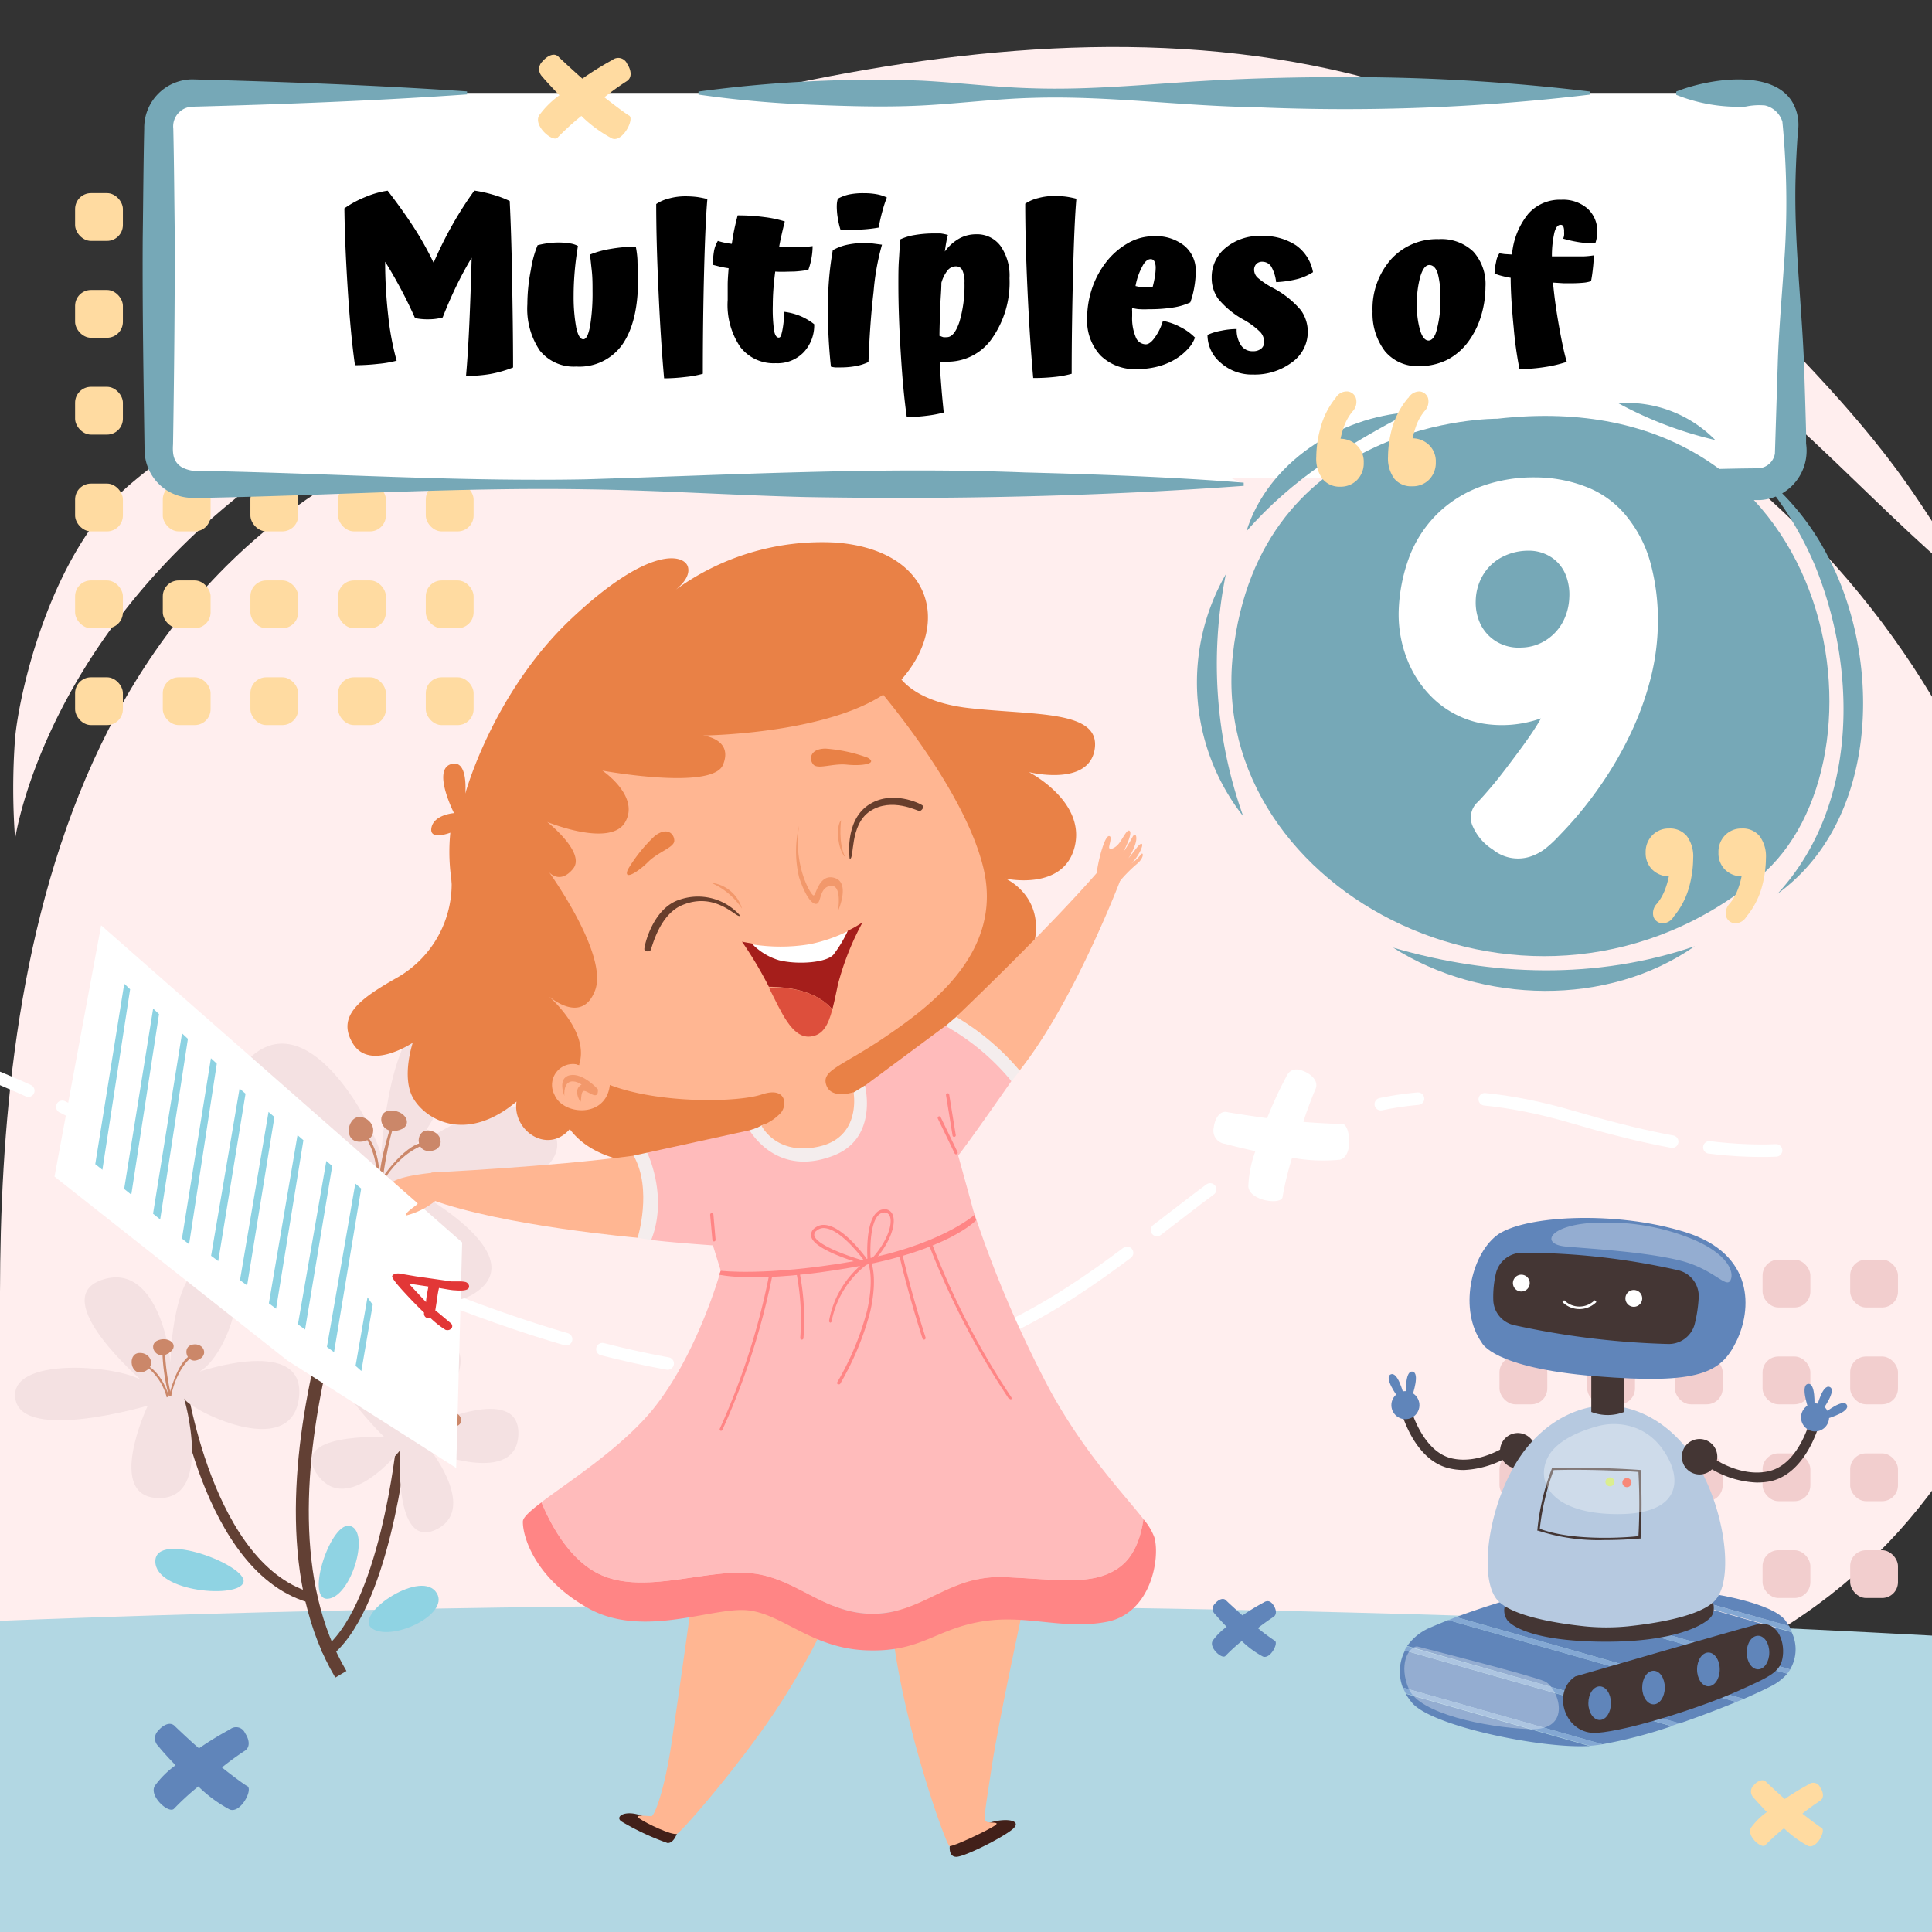 <svg xmlns="http://www.w3.org/2000/svg" xmlns:xlink="http://www.w3.org/1999/xlink" viewBox="0 0 230 230"><rect x="0" y="0" width="230" height="230" fill="#333333" stroke="none"/><defs><style>.cls-1,.cls-6,.cls-8,.cls-9{fill:none;}.cls-2{isolation:isolate;}.cls-3{clip-path:url(#clip-path);}.cls-4{fill:#fee;}.cls-5{fill:#f2cece;}.cls-6{stroke:#fff;stroke-linecap:round;stroke-linejoin:round;stroke-width:1.49px;stroke-dasharray:4.48 7.96 22.9;}.cls-7{fill:#b2d7e3;}.cls-8,.cls-9{stroke:#624034;stroke-miterlimit:10;}.cls-8{stroke-width:1.23px;}.cls-9{stroke-width:1.54px;}.cls-10{fill:#f4e1e2;}.cls-11{fill:#cb8769;}.cls-12{fill:#8fd3e3;}.cls-13{fill:#422019;}.cls-14{fill:#e98146;}.cls-15{fill:#ffb692;}.cls-16{fill:#fbb;}.cls-17{fill:#ff8585;}.cls-18{fill:#f4eded;}.cls-19{fill:#f2986b;}.cls-20{fill:#fff;}.cls-21{fill:#a51e1b;}.cls-22{fill:#dd4f3c;}.cls-23{fill:#683e2c;}.cls-24{fill:#8dd2e2;}.cls-25{fill:#e23737;}.cls-26{fill:#6085ba;}.cls-27{fill:#ffdba1;}.cls-28{fill:#443634;}.cls-29{fill:#84a8d3;}.cls-30{fill:#b6c9e0;}.cls-31{fill:#cae55a;}.cls-32{fill:#f44d37;}.cls-33{mix-blend-mode:overlay;opacity:0.33;}.cls-34{fill:#76a8b7;}</style><clipPath id="clip-path"><rect class="cls-1" width="230" height="230"/></clipPath></defs><g class="cls-2"><g id="Шар_1" data-name="Шар 1"><g class="cls-3"><path class="cls-4" d="M143.69,202.23c-31.59-1.18-50.65-5.76-80.31-1-32,5.66-62.94,6.25-82.93-18.95C-39.31,159.05-1.64,180.15,0,153.8.08,117,6.49,57.87,69.05,46.59c39.4-7.07,61.22-24.45,101.65-10.49C277.7,73.06,266.77,227.41,143.69,202.23Z"/><path class="cls-4" d="M69.05,22.84c45.08.27,92.49-4.57,130.45,16.92,12.65,7,25.08,22.55,36.54,31.13-7.87-10.32-7.61-14.9-30.3-37C165.61-5.3,112.62,3.82,69.05,16.34Z"/><path class="cls-4" d="M102.23,215.68c-28,.86-55.1-2.19-81-9.64a244.24,244.24,0,0,1-68.32-31.38c5.35,8.56,14.38,16.42,25.28,23.13,32.18,19.93,85.08,30,124.07,17.89Z"/><rect class="cls-5" x="178.51" y="149.96" width="5.69" height="5.69" rx="1.89"/><rect class="cls-5" x="178.51" y="161.49" width="5.69" height="5.69" rx="1.89"/><rect class="cls-5" x="178.51" y="173.02" width="5.69" height="5.69" rx="1.89"/><rect class="cls-5" x="178.51" y="184.55" width="5.69" height="5.69" rx="1.89"/><rect class="cls-5" x="178.51" y="196.07" width="5.69" height="5.69" rx="1.89"/><rect class="cls-5" x="178.51" y="207.6" width="5.69" height="5.69" rx="1.89"/><rect class="cls-5" x="188.95" y="149.96" width="5.69" height="5.69" rx="1.89"/><rect class="cls-5" x="188.95" y="161.49" width="5.69" height="5.69" rx="1.89"/><rect class="cls-5" x="188.95" y="173.02" width="5.69" height="5.69" rx="1.89"/><rect class="cls-5" x="188.95" y="184.55" width="5.69" height="5.69" rx="1.89"/><rect class="cls-5" x="188.95" y="196.07" width="5.69" height="5.69" rx="1.89"/><rect class="cls-5" x="188.95" y="207.6" width="5.69" height="5.69" rx="1.89"/><rect class="cls-5" x="199.39" y="149.96" width="5.69" height="5.69" rx="1.89"/><rect class="cls-5" x="199.39" y="161.49" width="5.69" height="5.69" rx="1.89"/><rect class="cls-5" x="199.39" y="173.02" width="5.69" height="5.69" rx="1.89"/><rect class="cls-5" x="199.39" y="184.55" width="5.69" height="5.69" rx="1.89"/><rect class="cls-5" x="199.39" y="196.07" width="5.69" height="5.69" rx="1.89"/><rect class="cls-5" x="199.39" y="207.6" width="5.69" height="5.69" rx="1.89"/><rect class="cls-5" x="209.83" y="149.96" width="5.69" height="5.69" rx="1.89"/><rect class="cls-5" x="209.83" y="161.49" width="5.69" height="5.69" rx="1.89"/><rect class="cls-5" x="209.83" y="173.02" width="5.69" height="5.69" rx="1.89"/><rect class="cls-5" x="209.83" y="184.55" width="5.69" height="5.69" rx="1.89"/><rect class="cls-5" x="209.83" y="196.07" width="5.69" height="5.69" rx="1.89"/><rect class="cls-5" x="209.83" y="207.6" width="5.69" height="5.69" rx="1.89"/><rect class="cls-5" x="220.26" y="149.96" width="5.69" height="5.69" rx="1.89"/><rect class="cls-5" x="220.26" y="161.49" width="5.69" height="5.69" rx="1.89"/><rect class="cls-5" x="220.26" y="173.02" width="5.69" height="5.69" rx="1.89"/><rect class="cls-5" x="220.26" y="184.55" width="5.69" height="5.69" rx="1.89"/><rect class="cls-5" x="220.26" y="196.07" width="5.69" height="5.69" rx="1.89"/><rect class="cls-5" x="220.26" y="207.6" width="5.69" height="5.69" rx="1.89"/><path class="cls-4" d="M1.8,99.87s2.83-20.31,24-38.66C42.7,46.59,58.4,43.37,58.4,43.37S36.12,40.08,15.49,57.66C6,65.79,2.32,82.34,1.8,87.82A80.82,80.82,0,0,0,1.8,99.87Z"/><path class="cls-6" d="M-100.47,112.27s71.9-1.45,113,22.23c129.88,74.82,113.4-19.58,174.71-1.51,30.73,9.06,48.51,5.65,69.07-41.33,21.79-49.79,44-29.38,44-29.38"/><path class="cls-7" d="M428.6,219.07C390.54,206.3,255.26,191.12,95,191.12c-152.71,0-281.55,14.31-326.36,26.16V230h660Z"/><path class="cls-8" d="M47.83,171.69s-2,20.25-9.24,25.32"/><path class="cls-8" d="M21.45,163.94s3.08,23.22,15.92,26.37"/><path class="cls-9" d="M45.79,139.64s-18,38.12-5.21,59.68"/><path class="cls-10" d="M41.4,139.77s-18-8.8-11.17-14.26,14.12,8.19,15.15,12c0,0,1-17.78,7.08-16.28s-2.38,15.21-3.75,15.9c0,0,12.76-9.78,16.95-3s-12.21,9.69-16.73,7.35c0,0,14.73,7.74,7.65,12.43s-12-11.48-12-11.48-10.69,11.56-16.21,4S41.4,139.77,41.4,139.77Z"/><path class="cls-11" d="M51.15,134.59c1.68.26,1.81,2.37,0,2.44S49.47,134.33,51.15,134.59Z"/><path class="cls-11" d="M46.57,132.21c1.87,0,2.77,2,.66,2.4S44.71,132.16,46.57,132.21Z"/><path class="cls-11" d="M43.12,133c1.74.45,1.85,2.89-.27,2.92S41.38,132.58,43.12,133Z"/><path class="cls-11" d="M42.87,134.47a8.53,8.53,0,0,1,1.91,6.28l.38-.06S45.51,136.3,42.87,134.47Z"/><path class="cls-11" d="M46.81,133.21s-1.67,4.7-1.65,7.48l.35.05s.64-5.27,1.7-7.58Z"/><path class="cls-11" d="M45.16,140.69S48,136.32,50.39,136l.2.27s-2.72.63-5.08,4.49Z"/><path class="cls-10" d="M16.81,164.3s-11.19-9.68-4.72-11.92,8.16,8.26,8.19,9.89c0,0,.16-12.59,5.29-11.79s1.43,11-1.82,12.81c0,0,12.83-4.39,11.83,3.19s-13.27,1.17-13.66,0c0,0,3.49,11.92-3,11.86s-1.33-11-1.33-11-14.83,4.37-15.75-.75S13.85,162.5,16.81,164.3Z"/><path class="cls-11" d="M22.92,160.07c1.32-.26,2,1.27.65,1.82S21.6,160.32,22.92,160.07Z"/><path class="cls-11" d="M18.88,159.53c1.4-.46,2.59.75,1.13,1.61S17.48,160,18.88,159.53Z"/><path class="cls-11" d="M16.53,161.07c1.42-.13,2.15,1.65.58,2.24S15.11,161.2,16.53,161.07Z"/><path class="cls-11" d="M16.73,162.21a6.77,6.77,0,0,1,3.12,4.15l.26-.14S19.19,162.86,16.73,162.21Z"/><path class="cls-11" d="M19.32,160.21a23.16,23.16,0,0,0,.79,6l.27-.06a28.8,28.8,0,0,1-.78-6.1Z"/><path class="cls-11" d="M20.11,166.22s.9-4,2.62-4.91l.22.14s-1.85,1.21-2.57,4.71Z"/><path class="cls-10" d="M45.75,171.08s-9.61-9.32-4.27-10.72,6.37,6.21,6.75,8.6c0,0-.77-10.54,4.53-9.34s-1.18,9.3-1.87,10.13c0,0,11-5.16,10.82,1s-10.29,2.11-10.29,2.11,5.42,7,.41,9.27-4.19-9.49-4.19-9.49-6.27,7.95-9.85,2.92S45.75,171.08,45.75,171.08Z"/><path class="cls-11" d="M54.31,168.23c1,.5.65,1.82-.49,1.51S53.32,167.73,54.31,168.23Z"/><path class="cls-11" d="M52,165.84c1.14.41,1.31,1.8-.08,1.62S50.8,165.44,52,165.84Z"/><path class="cls-11" d="M49.64,165.67c1,.62.57,2.15-.75,1.75S48.65,165,49.64,165.67Z"/><path class="cls-11" d="M49.2,166.51a5.54,5.54,0,0,1-.06,4.27l.24,0S50.47,168.17,49.2,166.51Z"/><path class="cls-11" d="M51.89,166.51a19.16,19.16,0,0,0-2.51,4.31l.21.1a23.73,23.73,0,0,1,2.56-4.36Z"/><path class="cls-11" d="M49.38,170.82s2.6-2.15,4.18-1.88l.07.21a6,6,0,0,0-4,1.77Z"/><path class="cls-12" d="M18.49,185.87c0,3.72,10.05,4.47,10.5,2.47S18.52,182.16,18.49,185.87Z"/><path class="cls-12" d="M51.84,189.44c2.08,2.53-4.93,6-7.46,4.48S49.76,186.91,51.84,189.44Z"/><path class="cls-12" d="M33.18,151.93c3-1.47,4.51,7.32,2.86,8.16S30.2,153.39,33.18,151.93Z"/><path class="cls-12" d="M46.87,152.55c2.89.87-3.21,6.39-5.36,6.06S44,151.69,46.87,152.55Z"/><path class="cls-12" d="M41.76,181.68c2.32.83,0,8.49-2.75,8.65S39.44,180.85,41.76,181.68Z"/><path class="cls-13" d="M113.65,219.07l-.58.7s-.18,1.28.78,1.28,5.38-2.21,6.66-3.26-.6-1.42-2.61-.83A18.89,18.89,0,0,0,113.65,219.07Z"/><path class="cls-13" d="M79.9,217.72l.67.6s-.38,1.15-1.12,1.08A30.58,30.58,0,0,1,74,216.85c-.87-.57.39-1.44,2.36-.7A38.09,38.09,0,0,1,79.9,217.72Z"/><path class="cls-14" d="M106.5,79.59s1.16,3.84,8.89,4.71,15.58.22,14.94,4.82-7.84,2.8-7.84,2.8,6.74,3.43,5.46,8.83-8.26,3.84-8.26,3.84,5.76,2.5,2.8,9.65S112,131,93.32,136.31s-23.92.2-25.49-1.89c-2.67,3.08-6.86.13-6.34-3.28-6.16,5.14-11,2-12.35-.5s0-6.51,0-6.51-5.09,3.43-7.12.11.93-5.4,5.23-7.84a12.85,12.85,0,0,0,6.5-11.91C53.6,99.42,73.24,70.06,106.5,79.59Z"/><path class="cls-15" d="M121.73,191.75s-2.79,12.85-3.66,18.54-1,6.34-.64,6.57,1.74-.05,1,.47-5,2.56-5.4,2.44-5.29-13.72-6.69-24.77S122.57,187.81,121.73,191.75Z"/><path class="cls-15" d="M82.25,191.34s-1.51,10.87-2.32,16.28-2,8.6-2.39,8.6-2.21-.29-1.39.29,3.83,2,4.42,1.81,8.31-9.19,12.44-15.7,4.94-8.9,4.94-8.9S87.77,189.64,82.25,191.34Z"/><path class="cls-16" d="M71.09,187.27c5.23,2.73,12.62-.47,18.14,0s8.78,4.88,14.71,4.85,9.07-4.64,15.64-4.37,10.7,1.09,13.78-1.24c1.84-1.39,2.52-3.88,2.76-5.66-2.23-2.9-6.84-7.59-11.08-15.27a137.56,137.56,0,0,1-9.18-21.51s-.35-1.31-1.79-6.5c1.66-2.13,6.32-8.85,6.32-8.85a5.23,5.23,0,0,0-2.44-4.14,17.06,17.06,0,0,0-5.41-2.44L103,129.22l-.54,1.16L89.2,134.56l-12.15,2.66-.26,1.07a49.19,49.19,0,0,1,.74,9.31c1.61.26,7.34.66,7.34.66l.93,3s-2.62,9.54-7.79,16.16c-3.72,4.76-10.18,8.86-13.55,11.41C65.54,181.46,67.68,185.49,71.09,187.27Z"/><path class="cls-17" d="M62.25,181.11c-.06,1.68,1.34,6.74,7.79,10.35s14.65-.12,18.84.23,7.62,4.48,14.13,4.77,8.14-2.39,13.6-3.38,9.83,1,15.12,0,6.4-7.55,5.7-10.05a7.17,7.17,0,0,0-1.31-2.18c-.24,1.78-.92,4.27-2.76,5.66-3.08,2.33-7.21,1.52-13.78,1.24s-9.71,4.35-15.64,4.37-9.19-4.39-14.71-4.85-12.91,2.73-18.14,0c-3.41-1.78-5.55-5.81-6.63-8.42C63.13,179.86,62.27,180.63,62.25,181.11Z"/><path class="cls-18" d="M74.3,140.23c0-.13,1.13-2.66,1.13-2.66l1.62-.35s2.53,5.19.48,10.38c-.74-.08-1.62-.26-1.62-.26A9.43,9.43,0,0,1,74.3,140.23Z"/><path class="cls-18" d="M121,125.19l.42,2.25-1,1.28a27.75,27.75,0,0,0-7.85-6.58c.7-.61,1.28-1.09,1.28-1.09S119,121.53,121,125.19Z"/><path class="cls-18" d="M101.14,131.12l.47-1.06,1.36-.84s1.64,6.27-3.74,8.35-8.58-.83-10-3a5.42,5.42,0,0,0,1.45-.61Z"/><path class="cls-15" d="M130.54,104.09a16.68,16.68,0,0,1,.35-1.93c.26-1.08.75-2.66,1.15-2.63s0,1,0,1.35.7.15,1.2-.51,1-1.83,1.28-1.4-.82,2.51-.82,2.51a21,21,0,0,0,1.11-1.81c.32-.66.66-.15.34.83a7.3,7.3,0,0,1-.82,1.69s.49-.6,1-1.27.87-.65.49.24a6,6,0,0,1-1.09,1.61,5.27,5.27,0,0,0,1.06-1c.3-.47.5.24-.35,1a17.36,17.36,0,0,0-2.44,2.51A16.16,16.16,0,0,1,130.54,104.09Z"/><path class="cls-15" d="M103.7,81s11,12.38,13.38,22.37-6.31,16.4-11.59,20-7.71,4-7.13,5.78,3.25.87,3.25.87,1,5.33-4.11,6.47S90.65,134,90.65,134A5.92,5.92,0,0,0,93,132.43c.75-1,.53-3.1-2.31-2.14s-12.21,1.13-18.09-1.13c-.44,4-5.59,3.62-6.59,1.17a2.49,2.49,0,0,1,3-3.53c-4.76-4.62-13.08-17.75-7.15-36.61S97.36,75,103.7,81Z"/><path class="cls-14" d="M54.05,96.8s-2.58-5.06-.42-5.81,1.76,3.49,1.76,3.49,3.26-12,12.62-20.82S81.5,66,81.9,67.5s-1.74,2.91-1.74,2.91a29.64,29.64,0,0,1,19.36-5.82c11.16.87,13.72,9.34,8,16.07s-23.84,6.9-23.84,6.9,3.67.4,2.39,3.49-14.36.69-14.36.69,4.47,3,2.73,6.11-9.3,0-9.3,0,4.65,3.66,3.08,5.58-2.85.41-2.85.41,7.09,9.82,5.47,14.07-5.64.58-5.64.58,5.11,4.3,3.72,8.31c-3.43-1-12.27-12.09-14.13-17.79a23,23,0,0,1-1.18-9.88s-2.54,1-2.25-.58S54.05,96.8,54.05,96.8Z"/><path class="cls-14" d="M74.74,103.52a18.36,18.36,0,0,1,3.21-4c1.51-1.16,2.35-.2,2.32.59s-1.91,1.3-3.11,2.5S74.17,104.91,74.74,103.52Z"/><path class="cls-14" d="M103.29,90.2a18.35,18.35,0,0,0-5-1.08c-1.91,0-2,1.32-1.45,1.91s2.32-.18,4,0S104.61,90.93,103.29,90.2Z"/><path class="cls-19" d="M84.64,105.09a8.42,8.42,0,0,1,3.69,3.08A4.31,4.31,0,0,0,84.64,105.09Z"/><path class="cls-19" d="M100.13,97.64s-.38,2.8.52,4.45C99.64,101.07,99.53,98.23,100.13,97.64Z"/><path class="cls-19" d="M95.13,98.28a13.31,13.31,0,0,0,0,6.17c.87,2.61,1.74,3.37,2.18,3.11s.29-2,1.63-2.1.82,3,.82,3,1.5-3.32-.36-3.93-2.24,2-2.53,2.07S94.4,103.08,95.13,98.28Z"/><path class="cls-20" d="M99.23,113.69a15.27,15.27,0,0,0,1.71-2.84h0a18.28,18.28,0,0,1-4.57,1.56,21.2,21.2,0,0,1-6.89,0,7.41,7.41,0,0,0,3.24,2C94.87,114.91,98.36,114.71,99.23,113.69Z"/><path class="cls-21" d="M99.09,120.17c.22-.86.43-1.85.67-3a32.72,32.72,0,0,1,2.93-7.37,13.71,13.71,0,0,1-1.75,1h0a15.27,15.27,0,0,1-1.71,2.84c-.87,1-4.36,1.22-6.51.67a7.41,7.41,0,0,1-3.24-2c-.71-.11-1.15-.21-1.15-.21a45.82,45.82,0,0,1,3.11,5.19l.09.18C93.11,117.5,96.92,117.64,99.09,120.17Z"/><path class="cls-22" d="M96.45,123.4c1.52-.15,2.14-1.36,2.64-3.23-2.17-2.53-6-2.67-7.56-2.61C93,120.44,94.27,123.61,96.45,123.4Z"/><path class="cls-23" d="M101.15,102.24s-.65-4.39,2.15-6.35,6.31-.21,6.53,0-.13.66-.37.66-3.31-1.65-5.85,0S101.77,102.36,101.15,102.24Z"/><path class="cls-23" d="M88.11,109a6.69,6.69,0,0,0-7.19-1.9c-3.25,1-4.26,5.62-4.21,5.92s.59.3.74.1,1-4.25,3.8-5.38C85.33,106.05,87.84,109.52,88.11,109Z"/><path class="cls-19" d="M71.18,129.68s-1.77-2-3.33-1.68-.66,2.46-.66,2.46-.13-1.24.53-1.61,1.52.27,1.52.27-.88.35-.39,1.57.18-.37.54-.76S71.27,131.32,71.18,129.68Z"/><path class="cls-15" d="M51.36,139.58s14.09-.66,24.07-2c2.27,4,.48,9.77.48,9.77s-16-1.39-24.55-4.53C51.41,140.54,51.36,139.58,51.36,139.58Z"/><path class="cls-15" d="M113.82,121.05s11.11-10.56,17.21-17.66a6.59,6.59,0,0,1,2.35,1.38s-5.49,14.47-12,22.67A29.63,29.63,0,0,0,113.82,121.05Z"/><path class="cls-17" d="M85.8,151.28s5.33.68,15.67-1.1S116,144.63,116,144.63l.21.63s-3.31,3.61-14.7,5.61-15.89.88-15.89.88Z"/><path class="cls-17" d="M102.56,150.41h-.06c-.57-.16-5.61-1.63-5.93-3.21a1,1,0,0,1,.42-1,1.7,1.7,0,0,1,1.35-.36c2.13.28,4.66,3.77,4.77,3.91a.19.19,0,0,1-.31.23s-2.54-3.5-4.51-3.76a1.27,1.27,0,0,0-1.06.28.59.59,0,0,0-.29.58c.24,1.15,4.17,2.5,5.67,2.93a.19.19,0,0,1,0,.37Z"/><path class="cls-17" d="M103.78,150.26a.21.21,0,0,1-.13,0,.19.19,0,0,1,0-.27c2-2.14,2.7-4.36,2.25-5.28a.68.68,0,0,0-.7-.36c-1.58.15-1.65,4-1.55,5.48a.18.18,0,0,1-.18.2c-.1,0-.19-.07-.2-.17s-.38-5.68,1.9-5.89a1,1,0,0,1,1.07.57c.5,1-.14,3.36-2.31,5.71A.2.2,0,0,1,103.78,150.26Z"/><path class="cls-17" d="M98.85,157.46h0a.2.2,0,0,1-.15-.23,11.4,11.4,0,0,1,4.34-7.06.18.18,0,0,1,.26.05.19.19,0,0,1-.05.27A11.22,11.22,0,0,0,99,157.31.19.19,0,0,1,98.85,157.46Z"/><path class="cls-17" d="M99.85,164.8a.17.17,0,0,1-.1,0,.19.19,0,0,1-.07-.26,33.65,33.65,0,0,0,3.55-8.53c.9-4,.1-5.71.1-5.73a.18.18,0,0,1,.08-.25.19.19,0,0,1,.26.08c0,.07.87,1.77-.06,6a34.38,34.38,0,0,1-3.6,8.65A.18.18,0,0,1,99.85,164.8Z"/><path class="cls-17" d="M113.82,137.42a.18.18,0,0,1-.17-.11l-2-4.14a.19.19,0,0,1,.09-.26.19.19,0,0,1,.25.09l2,4.14a.19.19,0,0,1-.08.26Z"/><path class="cls-17" d="M113.59,135.34a.19.19,0,0,1-.19-.16l-.78-4.81a.19.19,0,0,1,.16-.22.19.19,0,0,1,.22.15l.78,4.82a.19.19,0,0,1-.16.22Z"/><path class="cls-17" d="M85,147.79a.19.19,0,0,1-.19-.17l-.27-3a.21.21,0,0,1,.18-.21.19.19,0,0,1,.21.18l.26,3a.19.19,0,0,1-.18.2Z"/><path class="cls-17" d="M120.22,166.54a.21.21,0,0,1-.16-.08,94.08,94.08,0,0,1-9.37-18,.19.19,0,0,1,.36-.14,93.26,93.26,0,0,0,9.33,18,.21.21,0,0,1,0,.27A.23.23,0,0,1,120.22,166.54Z"/><path class="cls-17" d="M110,159.48a.2.2,0,0,1-.18-.14c-1.81-5.66-2.71-9.7-2.72-9.74a.2.2,0,0,1,.15-.23.21.21,0,0,1,.23.15s.9,4.07,2.71,9.71a.2.2,0,0,1-.13.24Z"/><path class="cls-17" d="M85.87,170.33a.11.11,0,0,1-.08,0,.19.19,0,0,1-.1-.25A83.55,83.55,0,0,0,91.52,152a.18.18,0,0,1,.22-.15.19.19,0,0,1,.16.22A84.84,84.84,0,0,1,86,170.22.18.18,0,0,1,85.87,170.33Z"/><path class="cls-17" d="M95.45,159.48h0a.19.19,0,0,1-.18-.21,29.29,29.29,0,0,0-.4-7.44.18.18,0,0,1,.14-.23.2.2,0,0,1,.23.14,28.71,28.71,0,0,1,.41,7.56A.19.19,0,0,1,95.45,159.48Z"/><path class="cls-15" d="M52.58,140.63l-1.22-1s-3.31.3-4.49,1-1.35,1.7-1.13,2,.65,1,1.13,1.09,1.05-.09,1.31,0,1.61-.52,1.48-.39-1.74,1.22-1.26,1.31a9.23,9.23,0,0,0,3.75-2A2.82,2.82,0,0,0,52.58,140.63Z"/><polygon class="cls-20" points="34.23 161.98 6.49 140.07 12.04 110.16 55.02 147.91 54.31 174.76 34.23 161.98"/><polygon class="cls-24" points="14.79 117.11 11.34 138.59 12.19 139.26 15.49 117.77 14.79 117.11"/><polygon class="cls-24" points="18.23 120.07 14.78 141.54 15.63 142.22 18.93 120.72 18.23 120.07"/><polygon class="cls-24" points="21.67 123.02 18.22 144.49 19.07 145.17 22.37 123.67 21.67 123.02"/><polygon class="cls-24" points="25.11 125.98 21.66 147.45 22.51 148.13 25.81 126.63 25.11 125.98"/><polygon class="cls-24" points="28.52 129.59 25.13 149.5 25.98 150.13 29.23 130.2 28.52 129.59"/><polygon class="cls-24" points="31.97 132.37 28.57 152.4 29.42 153.03 32.67 132.98 31.97 132.37"/><polygon class="cls-24" points="35.42 135.13 32.01 155.16 32.87 155.8 36.12 135.74 35.42 135.13"/><polygon class="cls-24" points="38.85 138.21 35.47 157.66 36.32 158.28 39.55 138.81 38.85 138.21"/><polygon class="cls-24" points="42.3 140.9 38.92 160.35 39.77 160.97 43 141.5 42.3 140.9"/><polygon class="cls-24" points="43.75 154.44 42.33 162.6 43.02 163.22 44.37 155.33 43.75 154.44"/><path class="cls-25" d="M55.81,153.31c-.12.28-.66.38-1.64.3-.37,0-1-.13-1.91-.28a12.45,12.45,0,0,0-.23,1.34L51.82,156c.43.32,1,.82,1.84,1.52a.45.45,0,0,1,.15.51.61.61,0,0,1-.31.28.69.69,0,0,1-.47,0,11.08,11.08,0,0,1-1.77-1.39.79.79,0,0,1-.37,0,.54.54,0,0,1-.4-.65c-.66-.63-1.4-1.38-2.22-2.27-1.13-1.21-1.65-1.91-1.58-2.09s.38-.34.84-.3l2,.34,4.22.6,1,0a3.06,3.06,0,0,1,.67.07.59.59,0,0,1,.35.28A.42.42,0,0,1,55.81,153.31Zm-7.15-.5,2.06,2.2c0-.41.13-1,.28-1.85Z"/><path class="cls-15" d="M52.58,140.63l-1.22-1s-1.57,3.62-1.7,3.75-1.74,1.22-1.26,1.31a9.23,9.23,0,0,0,3.75-2A2.82,2.82,0,0,0,52.58,140.63Z"/><path class="cls-26" d="M18.43,212.6a11,11,0,0,1,2.47-2.45c-1.1-1.14-1.92-2.08-2-2.23a1.27,1.27,0,0,1-.05-1.9c.43-.53,1.38-1.2,2-.49.43.41,2.11,2,2.84,2.6a39.38,39.38,0,0,1,3.7-2.26,1.15,1.15,0,0,1,1.78.45c.41.59.73,1.58,0,2.09a33.8,33.8,0,0,0-2.75,2c1.53,1.22,2.86,2.17,3,2.21.75.35-.75,3.3-2.07,2.8a16.14,16.14,0,0,1-3.74-2.75,31.29,31.29,0,0,0-2.88,2.64C20.13,216,17.7,213.83,18.43,212.6Z"/><path class="cls-26" d="M144.37,195.32a7.22,7.22,0,0,1,1.66-1.65c-.74-.77-1.3-1.4-1.37-1.5a.85.85,0,0,1,0-1.28c.29-.36.93-.81,1.34-.33.28.28,1.42,1.32,1.91,1.75a27,27,0,0,1,2.49-1.52c.13-.07.68-.5,1.2.3.28.4.49,1.07,0,1.41-.19.1-1.48,1-1.85,1.33a24.15,24.15,0,0,0,2,1.49c.5.24-.51,2.23-1.4,1.89a11.25,11.25,0,0,1-2.52-1.85,21.65,21.65,0,0,0-1.94,1.77C145.51,197.59,143.88,196.15,144.37,195.32Z"/><path class="cls-27" d="M208.44,217.6a8.27,8.27,0,0,1,1.9-1.88c-.85-.88-1.48-1.59-1.57-1.71a1,1,0,0,1,0-1.47c.33-.4,1.06-.91,1.52-.37.33.32,1.62,1.51,2.18,2a30.3,30.3,0,0,1,2.85-1.74.88.88,0,0,1,1.36.34c.32.46.57,1.23,0,1.61a25.76,25.76,0,0,0-2.11,1.53c1.18.93,2.2,1.66,2.28,1.69.58.28-.57,2.55-1.59,2.16a12.74,12.74,0,0,1-2.88-2.11,24.84,24.84,0,0,0-2.21,2C209.75,220.19,207.88,218.55,208.44,217.6Z"/><path class="cls-20" d="M148.61,141.23a13.7,13.7,0,0,1,.84-4.19c-1.9-.41-3.38-.8-3.6-.87a1.57,1.57,0,0,1-1.36-1.91c.08-.82.59-2.16,1.69-1.85.72.13,3.5.56,4.67.7a47.16,47.16,0,0,1,2.23-4.84c.12-.22.53-1.43,2.12-.75.82.32,1.83,1.12,1.41,2.14-.18.35-1.21,3-1.44,3.9,2.39.19,4.4.26,4.54.22,1-.15,1.5,3.88-.2,4.28a20.32,20.32,0,0,1-5.69-.24,37.93,37.93,0,0,0-1.13,4.65C152.65,143.49,148.72,143,148.61,141.23Z"/><path class="cls-28" d="M209.11,176.49a11.39,11.39,0,0,1-6.31-2.24l.72-.94s3.52,2.68,7.1,1.82,4.87-6.06,4.89-6.11l1.14.29c-.06.24-1.54,5.95-5.75,7A7.94,7.94,0,0,1,209.11,176.49Z"/><path class="cls-28" d="M182.8,172.71a2.11,2.11,0,1,0-2.11,2.11A2.11,2.11,0,0,0,182.8,172.71Z"/><path class="cls-26" d="M183.11,190.2l30,8.54a4.7,4.7,0,0,0,.19-4.42l-15.54-4.42Z"/><path class="cls-26" d="M170.31,193.74a6.37,6.37,0,0,0-2.79,2.21l32.42,9.22c2.41-.83,4.77-1.73,6.77-2.56l-34.29-9.74C171.7,193.15,171,193.44,170.31,193.74Z"/><path class="cls-26" d="M168.1,202.71c2.34,2.78,15.14,5.39,20.71,5.16.14,0,.31,0,.46,0l-21.92-6.23A6.76,6.76,0,0,0,168.1,202.71Z"/><path class="cls-26" d="M212.61,193c-1.43-2.15-8.58-3.23-8.58-3.23l-4.23.09L213,193.6C212.86,193.4,212.74,193.19,212.61,193Z"/><path class="cls-26" d="M167,200.9l23.75,6.75A56.77,56.77,0,0,0,199,205.5l-31.74-9A5.35,5.35,0,0,0,167,200.9Z"/><path class="cls-26" d="M180.14,190.27s-3.3.94-6.8,2.24l34.24,9.74c1.3-.56,2.4-1.07,3.19-1.48a6.39,6.39,0,0,0,2-1.52l-31.66-9Z"/><path class="cls-29" d="M167.35,201.6l21.92,6.23a15,15,0,0,0,1.51-.18L167,200.9C167.13,201.14,167.23,201.37,167.35,201.6Z"/><path class="cls-29" d="M167.21,196.47l31.74,9,1-.33L167.52,196C167.41,196.12,167.3,196.3,167.21,196.47Z"/><path class="cls-29" d="M172.42,192.87l34.29,9.74.87-.36-34.24-9.74Z"/><path class="cls-29" d="M181.1,190.25l31.66,9a5.45,5.45,0,0,0,.37-.51l-30-8.54Z"/><path class="cls-29" d="M199.8,189.86l-2,0,15.54,4.42a8,8,0,0,0-.35-.72Z"/><path class="cls-28" d="M179.27,190.86a2,2,0,0,0,.2,2.06c.77.9,3.66,2.52,11.77,2.52s11.57-1.95,12.41-2.9,0-2.59,0-2.59Z"/><path class="cls-30" d="M200.71,172.34c-4.35-5.38-9.48-5-9.48-5s-5.12-.34-9.47,5-6,15.41-3.46,18.19c1.75,1.9,7.12,2.74,10.37,3.08a25.86,25.86,0,0,0,5.13,0c3.25-.34,8.62-1.18,10.37-3.08C206.73,187.75,205.07,177.73,200.71,172.34Z"/><path class="cls-28" d="M189.44,162.46v5.63a5.38,5.38,0,0,0,3.91,0c0-3,0-5.29,0-5.29Z"/><path class="cls-26" d="M176.4,159.84s1.23,3,13.58,4,14.9-.41,16.73-4.15,2.24-10.38-6.06-13-19.48-2-22.53.43S173.68,156,176.4,159.84Z"/><path class="cls-28" d="M180.26,157.76A97.59,97.59,0,0,0,198.57,160a3.19,3.19,0,0,0,3.16-2.3,16.35,16.35,0,0,0,.49-3.13,3.17,3.17,0,0,0-2.4-3.34,83.4,83.4,0,0,0-18.56-2.09,3.21,3.21,0,0,0-3.16,2.39,12.23,12.23,0,0,0-.33,3.19A3.16,3.16,0,0,0,180.26,157.76Z"/><path class="cls-20" d="M182.11,152.75a1,1,0,1,0-1,1A1,1,0,0,0,182.11,152.75Z"/><path class="cls-20" d="M195.5,154.57a1,1,0,1,0-1,1A1,1,0,0,0,195.5,154.57Z"/><path class="cls-20" d="M188,155.84a2.85,2.85,0,0,1-2-.84l0,0,.21-.21,0,0a2.57,2.57,0,0,0,3.63,0l.21.21A2.85,2.85,0,0,1,188,155.84Z"/><path class="cls-28" d="M191,183.34a23.33,23.33,0,0,1-7.87-1.11l-.11,0v-.12a27.92,27.92,0,0,1,1.72-7.27l0-.08h.09c.05,0,4.57-.17,10.35.23h.13v.12a71,71,0,0,1,0,7.93v.12l-.13,0S193.34,183.34,191,183.34ZM183.31,182c4.11,1.55,10.75,1,11.74.87a70.13,70.13,0,0,0,0-7.64c-5.25-.35-9.43-.24-10.09-.22A28.89,28.89,0,0,0,183.31,182Z"/><path class="cls-31" d="M192.2,176.44a.54.54,0,0,0-.52-.56.55.55,0,0,0-.56.52.54.54,0,1,0,1.08,0Z"/><path class="cls-32" d="M194.22,176.52a.54.54,0,1,0-.56.52A.54.54,0,0,0,194.22,176.52Z"/><path class="cls-28" d="M187.52,199.58s19-5.52,21.52-6.16,3.44,1.89,3.2,3.74-1.31,2.36-5.55,4.24S194,206,190.15,206.29,184.66,201.47,187.52,199.58Z"/><path class="cls-26" d="M191.78,202.76c0,1.11-.6,2-1.34,2s-1.35-.9-1.35-2,.6-2,1.35-2S191.78,201.65,191.78,202.76Z"/><path class="cls-26" d="M198.19,200.9c0,1.11-.6,2-1.34,2s-1.35-.9-1.35-2,.6-2,1.35-2S198.19,199.79,198.19,200.9Z"/><ellipse class="cls-26" cx="203.38" cy="198.74" rx="1.35" ry="2.01"/><path class="cls-26" d="M210.63,196.73c0,1.11-.6,2-1.34,2s-1.35-.9-1.35-2,.6-2,1.35-2S210.63,195.62,210.63,196.73Z"/><path class="cls-28" d="M204.44,173.42a2.11,2.11,0,1,0-2.11,2.11A2.12,2.12,0,0,0,204.44,173.42Z"/><circle class="cls-26" cx="216.08" cy="168.74" r="1.67"/><path class="cls-26" d="M215.24,167.6c0-.1-.93-2.69,0-2.85s.76,2.68.76,2.68Z"/><path class="cls-26" d="M216.28,167.51c.05-.09.69-2.77,1.55-2.39s-.82,2.66-.82,2.66Z"/><path class="cls-26" d="M217.18,168.2c.09,0,2.23-1.77,2.68-.95s-2.27,1.61-2.27,1.61Z"/><path class="cls-28" d="M174.28,175a7.47,7.47,0,0,1-1.79-.21c-4.2-1-5.69-6.72-5.75-7l1.15-.29c0,.05,1.37,5.25,4.88,6.1s7.07-1.78,7.1-1.81l.73.93A11.44,11.44,0,0,1,174.28,175Z"/><circle class="cls-26" cx="167.31" cy="167.28" r="1.67"/><path class="cls-26" d="M168.15,166.14c0-.11.93-2.7,0-2.85s-.76,2.68-.76,2.68Z"/><path class="cls-26" d="M167.11,166c-.05-.08-.69-2.76-1.55-2.38s.83,2.66.83,2.66Z"/><g class="cls-33"><path class="cls-20" d="M191.13,145.55a26.38,26.38,0,0,1,9.41,1.6c5.11,1.85,6,4.29,5.46,5.28s-2-1.42-6.16-2.41-10-1.32-13.41-1.62S184.64,145.45,191.13,145.55Z"/></g><g class="cls-33"><path class="cls-20" d="M190,169.84a7.49,7.49,0,0,1,4.52.08,6.9,6.9,0,0,1,3.24,2.38c2.53,3.32,2.8,7.95-5.15,7.95s-9.88-3.86-8.31-6.83C185.39,171.4,188.29,170.32,190,169.84Z"/></g><g class="cls-33"><path class="cls-20" d="M168.69,196s13.65,3.46,15.22,4.17,3.47,5.89-1.81,5.68S169,204,167.73,201.1,167.66,196.06,168.69,196Z"/></g><rect class="cls-27" x="8.94" y="22.99" width="5.69" height="5.69" rx="1.89"/><rect class="cls-27" x="8.94" y="34.52" width="5.69" height="5.69" rx="1.89"/><rect class="cls-27" x="8.94" y="46.05" width="5.69" height="5.69" rx="1.89"/><rect class="cls-27" x="8.94" y="57.57" width="5.69" height="5.69" rx="1.89"/><rect class="cls-27" x="8.94" y="69.1" width="5.69" height="5.69" rx="1.89"/><rect class="cls-27" x="8.94" y="80.63" width="5.69" height="5.69" rx="1.89"/><rect class="cls-27" x="19.38" y="22.99" width="5.69" height="5.69" rx="1.89"/><rect class="cls-27" x="19.38" y="34.52" width="5.69" height="5.69" rx="1.89"/><rect class="cls-27" x="19.38" y="46.05" width="5.69" height="5.69" rx="1.89"/><rect class="cls-27" x="19.38" y="57.57" width="5.69" height="5.69" rx="1.89"/><rect class="cls-27" x="19.38" y="69.1" width="5.69" height="5.69" rx="1.89"/><rect class="cls-27" x="19.38" y="80.63" width="5.69" height="5.69" rx="1.89"/><rect class="cls-27" x="29.81" y="22.99" width="5.69" height="5.69" rx="1.89"/><rect class="cls-27" x="29.81" y="34.52" width="5.69" height="5.69" rx="1.89"/><rect class="cls-27" x="29.81" y="46.05" width="5.69" height="5.69" rx="1.89"/><rect class="cls-27" x="29.81" y="57.57" width="5.69" height="5.69" rx="1.89"/><rect class="cls-27" x="29.81" y="69.1" width="5.69" height="5.69" rx="1.89"/><rect class="cls-27" x="29.81" y="80.63" width="5.69" height="5.69" rx="1.89"/><rect class="cls-27" x="40.25" y="22.99" width="5.69" height="5.69" rx="1.89"/><rect class="cls-27" x="40.25" y="34.52" width="5.69" height="5.69" rx="1.89"/><rect class="cls-27" x="40.25" y="46.05" width="5.69" height="5.69" rx="1.89"/><rect class="cls-27" x="40.25" y="57.57" width="5.69" height="5.69" rx="1.89"/><rect class="cls-27" x="40.25" y="69.1" width="5.69" height="5.69" rx="1.89"/><rect class="cls-27" x="40.25" y="80.63" width="5.69" height="5.69" rx="1.89"/><rect class="cls-27" x="50.69" y="22.99" width="5.69" height="5.69" rx="1.89"/><rect class="cls-27" x="50.69" y="34.52" width="5.69" height="5.69" rx="1.89"/><rect class="cls-27" x="50.69" y="46.05" width="5.69" height="5.69" rx="1.89"/><rect class="cls-27" x="50.69" y="57.57" width="5.69" height="5.69" rx="1.89"/><rect class="cls-27" x="50.69" y="69.1" width="5.69" height="5.69" rx="1.89"/><rect class="cls-27" x="50.69" y="80.63" width="5.69" height="5.69" rx="1.89"/><rect class="cls-20" x="23.25" y="11.06" width="188.31" height="45.87"/><path class="cls-20" d="M199.55,11.08h9.71A3.93,3.93,0,0,1,213.18,15V53.74a3.93,3.93,0,0,1-3.92,3.92H181.93"/><path class="cls-34" d="M199.55,10.9c3.81-1.53,11.82-2.84,14,1.57a5.39,5.39,0,0,1,.49,3.19c-.14,1.83-.23,3.67-.28,5.5-.2,7.35.7,14.69,1,22,.06,1.78.21,6.53.25,8.26l0,1.38a5.88,5.88,0,0,1-5.46,6.73c-.91,0-2,0-2.85,0-4.56-.11-9.21-.3-13.76-.62-3.67-.25-7.34-.57-11-1.07v-.35a244.11,244.11,0,0,1,27.43-1.74A2.11,2.11,0,0,0,211.3,54l.34-10.8c.12-3.67.44-7.34.69-11a98.82,98.82,0,0,0-.14-17.71,2.84,2.84,0,0,0-2.07-1.94,7.84,7.84,0,0,0-2.31.14,19.86,19.86,0,0,1-8.26-1.4V10.9Z"/><path class="cls-34" d="M83.15,10.9a156,156,0,0,1,26.54-1.3c4.42.23,8.84.8,13.27.91,6.63.22,13.28-.45,19.9-.85s13.27-.52,19.91-.47a241.42,241.42,0,0,1,26.54,1.71v.36a246.46,246.46,0,0,1-39.81,1.5c-8.86-.13-17.69-1.39-26.54-1.11-4.43.11-8.85.69-13.27.91s-8.85.08-13.27-.1a129,129,0,0,1-13.27-1.2V10.9Z"/><path class="cls-20" d="M148.06,57.66H23a4,4,0,0,1-4.09-3.92V15A4,4,0,0,1,23,11.08H55.55"/><path class="cls-34" d="M148.06,57.84c-17.39,1.26-34.81,1.64-52.24,1.33-8.71-.22-17.42-.81-26.13-.92C54.49,58,39.18,59,24,59.27l-1,0a5.73,5.73,0,0,1-5.79-5.6c-.12-8.28-.27-17-.22-25.31.06-4.35.08-8.71.18-13.06a5.76,5.76,0,0,1,5.75-5.85c10.84.29,21.86.69,32.68,1.43v.36C44.76,12,33.74,12.41,22.92,12.7a2.35,2.35,0,0,0-2.29,2.62c.1,4.35.12,8.71.18,13.06,0,8-.08,16.5-.21,24.49-.07,1.1,0,2.12,1.07,2.77a4.14,4.14,0,0,0,2.31.42c15.2.28,30.51,1.29,45.71,1,17.41-.52,34.82-1.5,52.25-.82,8.71.23,17.42.53,26.12,1.22v.36Z"/><path d="M61.08,43.75a14.37,14.37,0,0,1-2.73.78,16.42,16.42,0,0,1-2.87.22q.24-2.73.4-6.36t.27-7.71q-1,1.66-1.86,3.45c-.57,1.18-1.1,2.41-1.59,3.66a6.14,6.14,0,0,1-1.55.22,7.67,7.67,0,0,1-1.74-.14c-.52-1.16-1.07-2.31-1.67-3.43s-1.22-2.22-1.89-3.28a57.6,57.6,0,0,0,.37,6.46,32.75,32.75,0,0,0,1,5.32,13,13,0,0,1-2.21.38,24.85,24.85,0,0,1-2.75.16q-.51-3.52-.86-9T41,24.8a12.43,12.43,0,0,1,2.55-1.37,10.58,10.58,0,0,1,2.6-.73q1.93,2.51,3.25,4.58a37.41,37.41,0,0,1,2.22,4,46.75,46.75,0,0,1,2.25-4.54,43.3,43.3,0,0,1,2.6-4.05,15.17,15.17,0,0,1,2.16.47,12.55,12.55,0,0,1,2.05.77c.12,2.46.22,5.46.28,9S61.08,40.1,61.08,43.75Z"/><path d="M68.6,43.64a5.18,5.18,0,0,1-4.34-1.91,8.89,8.89,0,0,1-1.48-5.5,21.4,21.4,0,0,1,.42-4.11A12.69,12.69,0,0,1,64,29.19c.41-.1.83-.18,1.25-.24a10.31,10.31,0,0,1,1.18-.08,8.61,8.61,0,0,1,1.44.11,2.82,2.82,0,0,1,.93.3c-.16,1-.29,1.95-.38,3s-.13,2-.13,2.91A20.23,20.23,0,0,0,68.6,39c.2.92.48,1.39.84,1.39s.61-.53.81-1.59a24.37,24.37,0,0,0,.29-4.15c0-.81,0-1.65-.1-2.52s-.15-1.48-.22-1.82a11.43,11.43,0,0,1,2.53-.69,17.72,17.72,0,0,1,2.94-.26,11,11,0,0,1,.2,1.59c0,.65.07,1.35.07,2.11Q76,38.26,74.1,41A6.26,6.26,0,0,1,68.6,43.64Z"/><path d="M83.67,44.5a12.08,12.08,0,0,1-2.09.38,21.3,21.3,0,0,1-2.52.16q-.41-4.6-.67-10.47c-.18-3.91-.27-7.33-.27-10.28a4.71,4.71,0,0,1,1.55-.67,7.22,7.22,0,0,1,1.92-.25,11.41,11.41,0,0,1,1.38.08,10.89,10.89,0,0,1,1.24.25c-.16,1.81-.29,4.69-.39,8.62S83.67,40.32,83.67,44.5Z"/><path d="M93.34,37.12a7.43,7.43,0,0,1,1.88.48,7.1,7.1,0,0,1,1.71,1,4.71,4.71,0,0,1-1.21,3.29,4.3,4.3,0,0,1-3.37,1.35,5,5,0,0,1-4.22-1.93,8.93,8.93,0,0,1-1.5-5.59c0-.57,0-1.17,0-1.79s.06-1.27.11-2c-.36-.05-.7-.11-1-.18l-.86-.22A8.69,8.69,0,0,1,85,29.9a3.42,3.42,0,0,1,.46-1.22q.27.09.66.18c.26.06.58.12,1,.17.11-.73.22-1.38.34-1.92s.23-1,.36-1.47a23,23,0,0,1,3.14.2,13.44,13.44,0,0,1,2.47.52c-.11.44-.23.92-.35,1.45s-.24,1.07-.33,1.63c.76,0,1.48,0,2.17,0a17.59,17.59,0,0,0,1.82-.14,8.28,8.28,0,0,1-.13,1.4,8,8,0,0,1-.38,1.43,14.37,14.37,0,0,1-1.73.2c-.7,0-1.43.06-2.21,0-.09.68-.16,1.36-.21,2S92,35.73,92,36.34a18.37,18.37,0,0,0,.16,3.06c.11.53.29.79.54.79s.3-.27.43-.82A10.72,10.72,0,0,0,93.34,37.12Z"/><path d="M99.14,29.79a5.9,5.9,0,0,1,1.7-.65,10,10,0,0,1,2.1-.21A9.58,9.58,0,0,1,104,29l1,.13a28.89,28.89,0,0,0-1,5.58c-.3,2.56-.5,5.35-.61,8.39a5.93,5.93,0,0,1-1.44.47,9.77,9.77,0,0,1-1.82.17l-.7,0a3,3,0,0,1-.51-.09,60.81,60.81,0,0,1-.35-7.39A37.57,37.57,0,0,1,99.14,29.79ZM102.89,23a8,8,0,0,1,1.51.13,4.68,4.68,0,0,1,1.18.38,14.16,14.16,0,0,0-.54,1.66,18.3,18.3,0,0,0-.43,1.92,16.41,16.41,0,0,1-2,.23c-.75.05-1.6.06-2.56,0a8.41,8.41,0,0,1-.28-1.18A7.85,7.85,0,0,1,99.63,25a5.72,5.72,0,0,1,0-.76,2.68,2.68,0,0,1,.12-.59,4.92,4.92,0,0,1,1.38-.51A8.32,8.32,0,0,1,102.89,23Z"/><path d="M111.89,43.08c0,.88.09,1.8.16,2.76s.17,2,.3,3.27a13.86,13.86,0,0,1-2,.38,18.94,18.94,0,0,1-2.4.16q-.44-3.07-.71-7.53c-.19-3-.29-5.73-.29-8.26,0-1.06,0-2,.06-2.86s.09-1.68.18-2.51a6.4,6.4,0,0,1,1.7-.51,13.63,13.63,0,0,1,2.24-.19c.3,0,.58,0,.84,0a6.56,6.56,0,0,1,.88.18,5.51,5.51,0,0,0-.18.77c-.06.29-.12.69-.19,1.2a5.45,5.45,0,0,1,1.71-1.54,4.11,4.11,0,0,1,2-.51,3.46,3.46,0,0,1,2.92,1.39,6.15,6.15,0,0,1,1.07,3.84,11.61,11.61,0,0,1-2.09,7.18,6.42,6.42,0,0,1-5.33,2.76h-.52Zm0-3.1a2.66,2.66,0,0,0,.41.16,2,2,0,0,0,.42,0q.89,0,1.5-1.83a15.15,15.15,0,0,0,.6-4.64,3.28,3.28,0,0,0-.25-1.49.82.82,0,0,0-.77-.47,1.26,1.26,0,0,0-1,.49,4.19,4.19,0,0,0-.73,1.47c0,.85-.1,1.78-.13,2.79S111.85,38.68,111.84,40Z"/><path d="M127.58,44.5a12.28,12.28,0,0,1-2.09.38A21.56,21.56,0,0,1,123,45q-.41-4.6-.68-10.47c-.18-3.91-.27-7.33-.27-10.28a4.8,4.8,0,0,1,1.55-.67,7.25,7.25,0,0,1,1.93-.25,11.37,11.37,0,0,1,1.37.08,10.47,10.47,0,0,1,1.24.25c-.16,1.81-.29,4.69-.39,8.62S127.58,40.32,127.58,44.5Z"/><path d="M138.44,38.2a7.29,7.29,0,0,1,2.09.74,6.59,6.59,0,0,1,1.73,1.25,3.9,3.9,0,0,1-1,1.51,6.74,6.74,0,0,1-1.86,1.35,8,8,0,0,1-1.88.66,9.61,9.61,0,0,1-2.11.23A5.83,5.83,0,0,1,131,42.31a6.13,6.13,0,0,1-1.58-4.44,11.19,11.19,0,0,1,.55-3.43,10.57,10.57,0,0,1,1.58-3.06,8.76,8.76,0,0,1,2.67-2.4,6.13,6.13,0,0,1,3.1-.86A5.41,5.41,0,0,1,141,29.26a3.83,3.83,0,0,1,1.35,3.06,11.13,11.13,0,0,1-.18,1.9A10,10,0,0,1,141.7,36a7.5,7.5,0,0,1-2.06.61,17.81,17.81,0,0,1-2.93.2,7.46,7.46,0,0,1-1,0c-.32,0-.63-.08-.93-.14a2.05,2.05,0,0,0,0,.37v.6a5.8,5.8,0,0,0,.42,2.48,1.3,1.3,0,0,0,1.2.87c.34,0,.71-.28,1.1-.84A6.51,6.51,0,0,0,138.44,38.2Zm-3.26-4.15q.31.08.63.12c.21,0,.38,0,.53,0l.49,0a1.52,1.52,0,0,0,.39,0c.11-.43.2-.83.26-1.21a6.73,6.73,0,0,0,.1-1,1.8,1.8,0,0,0-.15-.84.48.48,0,0,0-.45-.27c-.36,0-.7.29-1,.88A7.84,7.84,0,0,0,135.18,34.05Z"/><path d="M151.62,34.32a11.17,11.17,0,0,1,3.25,2.61,4.45,4.45,0,0,1-1.07,6.21,7.38,7.38,0,0,1-4.61,1.45,5.58,5.58,0,0,1-3.88-1.41,4.31,4.31,0,0,1-1.56-3.31,6.68,6.68,0,0,1,1.64-.5,9.1,9.1,0,0,1,1.83-.2,3.32,3.32,0,0,0,.5,1.91,1.61,1.61,0,0,0,1.42.73,1.51,1.51,0,0,0,1-.3,1,1,0,0,0,.35-.86,1.72,1.72,0,0,0-.44-1.1,9,9,0,0,0-2-1.49A10.49,10.49,0,0,1,145,35.54a4.25,4.25,0,0,1-.75-2.46,4.49,4.49,0,0,1,1.65-3.57,6.29,6.29,0,0,1,4.25-1.42,7.08,7.08,0,0,1,4.16,1.13,5,5,0,0,1,2,3.18,6.57,6.57,0,0,1-1.78.8,12.94,12.94,0,0,1-2.61.39,4.73,4.73,0,0,0-.58-1.85,1.25,1.25,0,0,0-1.07-.58.93.93,0,0,0-.71.27,1,1,0,0,0-.26.73,1.32,1.32,0,0,0,.4.88A9.51,9.51,0,0,0,151.62,34.32Z"/><path d="M163.4,37.09a8.89,8.89,0,0,1,2.19-6.21,7.36,7.36,0,0,1,5.7-2.41,5.48,5.48,0,0,1,4.1,1.48,5.75,5.75,0,0,1,1.45,4.2,11.89,11.89,0,0,1-.52,3.45,9.94,9.94,0,0,1-1.47,3,7.28,7.28,0,0,1-2.57,2.24,7.48,7.48,0,0,1-3.39.75,5,5,0,0,1-4-1.76A7.38,7.38,0,0,1,163.4,37.09Zm8.08-1.45a11,11,0,0,0-.32-3.09c-.22-.66-.56-1-1-1s-.78.44-1.06,1.32a11.66,11.66,0,0,0-.42,3.45,10.28,10.28,0,0,0,.38,3c.25.81.59,1.22,1,1.22s.8-.45,1-1.36A13.27,13.27,0,0,0,171.48,35.64Z"/><path d="M184.88,33.64c.14,1.57.38,3.3.72,5.22s.65,3.32.92,4.22a15.29,15.29,0,0,1-2.63.62,19.94,19.94,0,0,1-3,.24A44.26,44.26,0,0,1,180.2,39c-.22-2.21-.35-4.18-.36-5.93a11.36,11.36,0,0,1-1.12-.24,5.66,5.66,0,0,1-.8-.27,7.17,7.17,0,0,1,.19-1.39,2.46,2.46,0,0,1,.38-1c.2,0,.43.06.69.08l.82.05a8.83,8.83,0,0,1,1.94-4.85,5,5,0,0,1,3.93-1.67A4.42,4.42,0,0,1,189,24.84a3.61,3.61,0,0,1,1.15,2.79,3.26,3.26,0,0,1-.07.7,3.85,3.85,0,0,1-.17.65,14.7,14.7,0,0,1-1.82-.13,14.92,14.92,0,0,1-2-.44,1.6,1.6,0,0,0,.11-.39,3,3,0,0,0,0-.44,1.52,1.52,0,0,0-.09-.62.33.33,0,0,0-.34-.19q-.48,0-.72.9a12.51,12.51,0,0,0-.3,2.85l.7,0h1.08c.82,0,1.48,0,2,0a10,10,0,0,0,1.2-.12,13.32,13.32,0,0,1-.1,1.56c-.06.6-.14,1.1-.22,1.51a3.79,3.79,0,0,1-.95.19,15,15,0,0,1-1.51.06l-.82,0Z"/><path class="cls-34" d="M178.25,49.85s-28.37-.31-31.48,28.06,35.94,48.68,62.66,26.5C226,90.69,219.09,45.18,178.25,49.85Z"/><path class="cls-34" d="M165.84,112.81c11.78,3.44,24.22,3.83,35.91-.16-10.38,7.25-25.35,6.86-35.91.16Z"/><path class="cls-34" d="M145.93,68.37A53.88,53.88,0,0,0,148,97.17a25.8,25.8,0,0,1-2.07-28.8Z"/><path class="cls-34" d="M167.84,49.08c-7.26,3.78-14.05,7.94-19.46,14.18,2.54-8.2,11.12-13.68,19.46-14.18Z"/><path class="cls-34" d="M204.17,52.38A45.74,45.74,0,0,1,192.65,48a14.74,14.74,0,0,1,11.52,4.36Z"/><path class="cls-34" d="M211.61,106.4c9.58-10.38,9.55-26.61,4.46-39.07a40.86,40.86,0,0,0-7.52-11.71,30.18,30.18,0,0,1,9.21,10.91c6.35,12.31,5.86,31.2-6.15,39.87Z"/><path class="cls-27" d="M159,47.38a1.54,1.54,0,0,1,1.41-.78,1.16,1.16,0,0,1,1,.78A1.64,1.64,0,0,1,161,49a6.2,6.2,0,0,0-.94,1.61,11.18,11.18,0,0,0-.47,1.62,2.86,2.86,0,0,1,2,.84,2.71,2.71,0,0,1,.76,2,2.85,2.85,0,0,1-.78,2.06,2.72,2.72,0,0,1-2,.81,2.61,2.61,0,0,1-2.11-.91,4,4,0,0,1-.76-2.64,13.18,13.18,0,0,1,.5-3.44A9.43,9.43,0,0,1,159,47.38Zm8.66,0A1.54,1.54,0,0,1,169,46.6a1.16,1.16,0,0,1,1,.78,1.64,1.64,0,0,1-.42,1.57,6.2,6.2,0,0,0-.94,1.61,12.6,12.6,0,0,0-.47,1.62,2.86,2.86,0,0,1,2,.84,2.71,2.71,0,0,1,.76,2,2.85,2.85,0,0,1-.78,2.06,2.7,2.7,0,0,1-2,.81A2.61,2.61,0,0,1,166,57a4.07,4.07,0,0,1-.76-2.64,13.18,13.18,0,0,1,.5-3.44A9.58,9.58,0,0,1,167.63,47.38Z"/><path class="cls-27" d="M207.9,109.13a1.55,1.55,0,0,1-1.4.79,1.18,1.18,0,0,1-1-.79,1.63,1.63,0,0,1,.42-1.56,5.83,5.83,0,0,0,.94-1.62,9.49,9.49,0,0,0,.47-1.62,2.85,2.85,0,0,1-2-.83,2.74,2.74,0,0,1-.75-2,2.82,2.82,0,0,1,.78-2.06,2.7,2.7,0,0,1,2-.81,2.6,2.6,0,0,1,2.12.91,4.07,4.07,0,0,1,.75,2.64,13.21,13.21,0,0,1-.49,3.44A9.35,9.35,0,0,1,207.9,109.13Zm-8.66,0a1.55,1.55,0,0,1-1.4.79,1.18,1.18,0,0,1-1-.79,1.63,1.63,0,0,1,.42-1.56,5.83,5.83,0,0,0,.94-1.62,9.49,9.49,0,0,0,.47-1.62,2.85,2.85,0,0,1-2-.83,2.75,2.75,0,0,1-.76-2,2.83,2.83,0,0,1,.79-2.06,2.7,2.7,0,0,1,2-.81,2.6,2.6,0,0,1,2.12.91,4.07,4.07,0,0,1,.75,2.64,13.21,13.21,0,0,1-.49,3.44A9.35,9.35,0,0,1,199.24,109.13Z"/><path class="cls-20" d="M175.91,95.49c.49-.49,1.08-1.17,1.78-2s1.41-1.76,2.14-2.73,1.43-1.91,2.09-2.85,1.16-1.73,1.53-2.39a13.91,13.91,0,0,1-7.3.55,11.5,11.5,0,0,1-5.36-2.76,12.92,12.92,0,0,1-3.28-4.84,14.6,14.6,0,0,1-1-5.7,20.23,20.23,0,0,1,1.29-6.54,14.38,14.38,0,0,1,3.56-5.3,14.55,14.55,0,0,1,5.18-3.1,18.24,18.24,0,0,1,6.26-1A16.82,16.82,0,0,1,188.94,58a11.45,11.45,0,0,1,4.94,3.77,15,15,0,0,1,2.67,5.49,25.93,25.93,0,0,1,.82,6.59,27.92,27.92,0,0,1-.89,7A36.08,36.08,0,0,1,194,87.58a43.65,43.65,0,0,1-3.71,6.28,44.75,44.75,0,0,1-4.66,5.61A14.8,14.8,0,0,1,184,101a6,6,0,0,1-1.9,1,4.75,4.75,0,0,1-4.38-.86,6.21,6.21,0,0,1-2.39-2.76A2.48,2.48,0,0,1,175.91,95.49Zm5.21-18.4a5.58,5.58,0,0,0,3.1-1,5.82,5.82,0,0,0,1.9-2.18,6.77,6.77,0,0,0,.7-2.79,6.28,6.28,0,0,0-.46-2.76,4.52,4.52,0,0,0-1.65-2,4.87,4.87,0,0,0-2.85-.8,6.69,6.69,0,0,0-3.47,1,5.75,5.75,0,0,0-2,2.18,6.27,6.27,0,0,0-.71,2.82,6,6,0,0,0,.59,2.79,5,5,0,0,0,1.83,2A5.14,5.14,0,0,0,181.12,77.09Z"/><path class="cls-27" d="M64.18,13.74a10.6,10.6,0,0,1,2.42-2.4c-1.08-1.12-1.89-2-2-2.18a1.25,1.25,0,0,1,0-1.87c.42-.51,1.35-1.17,1.94-.48.42.41,2.07,1.93,2.79,2.55A37.71,37.71,0,0,1,72.9,7.14a1.14,1.14,0,0,1,1.75.44c.4.59.71,1.56,0,2.06a30.82,30.82,0,0,0-2.7,1.94c1.51,1.19,2.81,2.13,2.92,2.16.73.35-.74,3.25-2,2.75a15.74,15.74,0,0,1-3.66-2.69,31.49,31.49,0,0,0-2.83,2.58C65.85,17,63.46,15,64.18,13.74Z"/></g></g></g></svg>